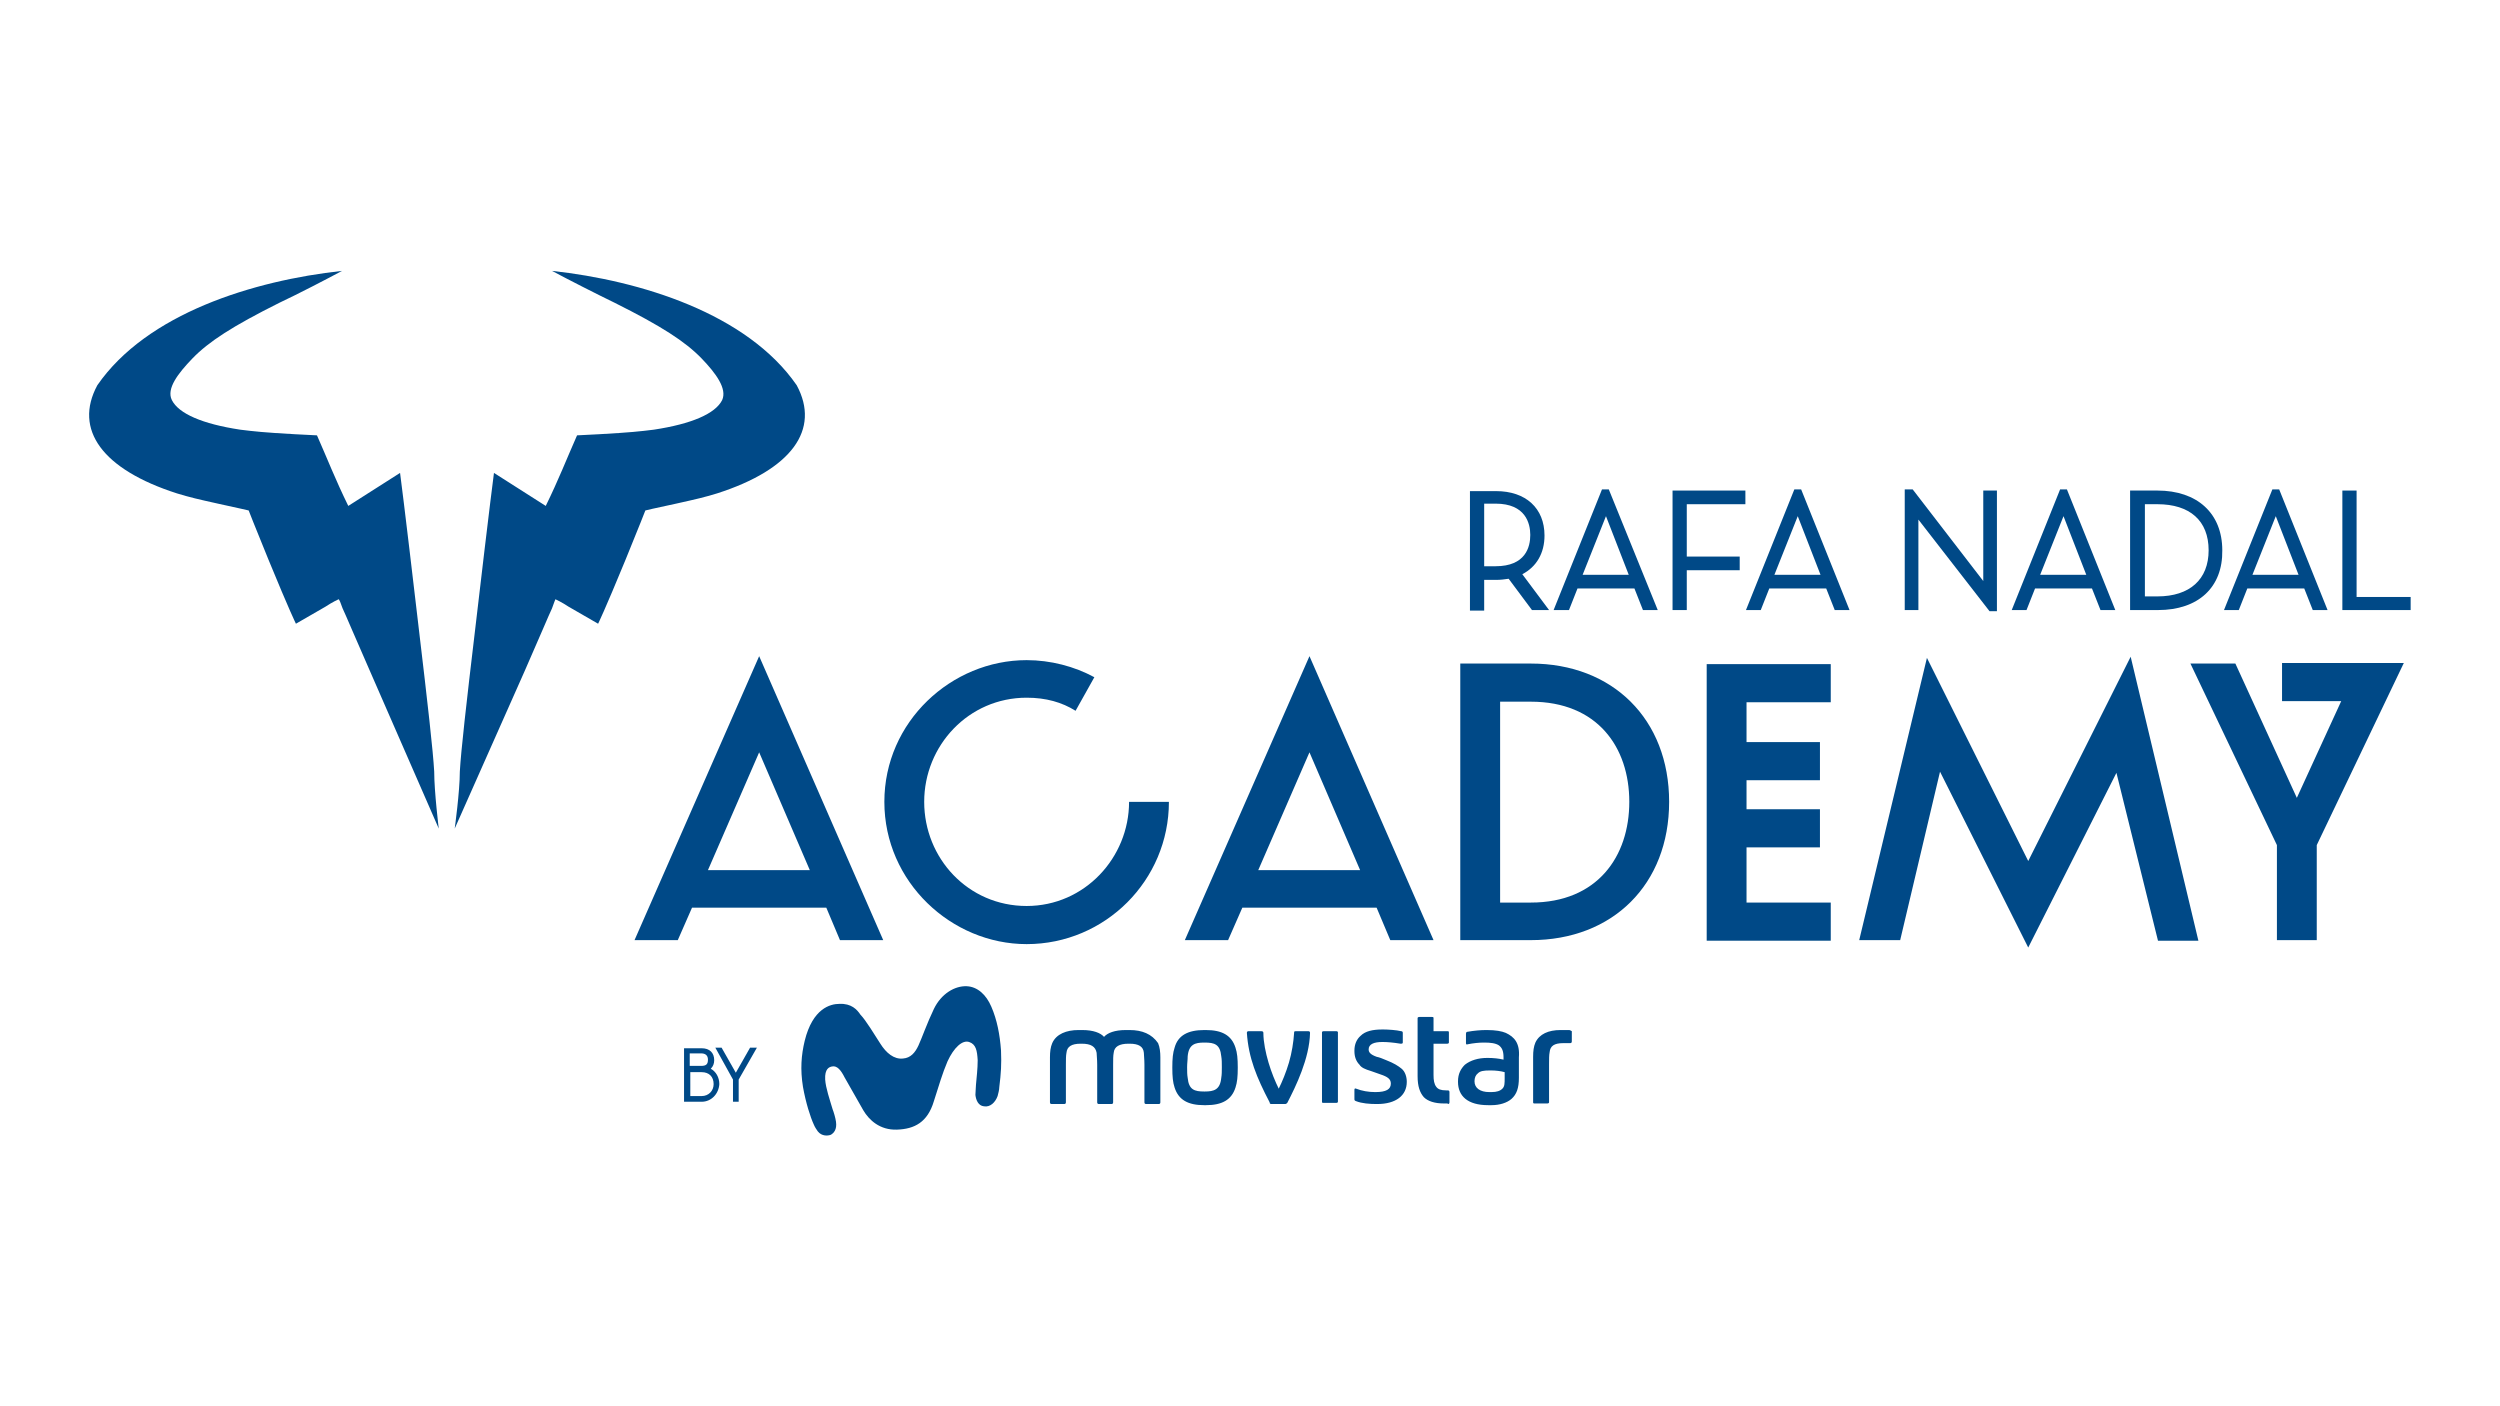 <?xml version="1.0" encoding="utf-8"?>
<!-- Generator: Adobe Illustrator 22.0.0, SVG Export Plug-In . SVG Version: 6.00 Build 0)  -->
<svg version="1.1" id="Capa_1" xmlns="http://www.w3.org/2000/svg" xmlns:xlink="http://www.w3.org/1999/xlink" x="0px" y="0px"
	 viewBox="0 0 439.3 247" style="enable-background:new 0 0 439.3 247;" xml:space="preserve">
<style type="text/css">
	.st0{fill:#005CB9;}
	.st1{fill:#004987;}
</style>
<g>
	<g>
		<path class="st1" d="M65,117.9c-2.3-5.2-4.4-10.2-4.8-11c-0.3-0.9-0.6-1.6-0.7-1.6c0,0-1.1,0.5-2.3,1.3c-3.1,1.8-5.2,3-5.2,3
			s-1.1-2.2-4.8-11.2c-2.5-6.1-3.5-8.7-3.5-8.7s-1.7-0.4-5.4-1.2c-3.6-0.8-4.9-1.1-7.2-1.8c-13.1-4.2-18.2-11.2-14-19
			c8.7-12.6,27.4-18.4,43-20.1c-2.6,1.4-7.8,4.1-11,5.6c-8.2,4.1-12.4,6.8-15.3,9.8c-2.5,2.6-4.6,5.3-3.6,7.3
			c1.2,2.4,5.4,4.2,12,5.2c2.4,0.3,4.2,0.5,9.6,0.8c2.1,0.1,3.7,0.2,3.9,0.2c1.9,4.3,3.2,7.7,5.5,12.4c3.6-2.3,5.2-3.3,9.1-5.8
			c0,0,0.7,5.2,3.2,26.6c1.7,14.3,2.6,22.3,2.8,25.9c0,3.5,0.8,10,0.8,10S65,117.9,65,117.9"/>
		<path class="st1" d="M92.2,117.9c2.3-5.2,4.4-10.2,4.8-11c0.3-0.9,0.6-1.6,0.6-1.6c0,0,1.1,0.5,2.3,1.3c3.1,1.8,5.2,3,5.2,3
			s1.1-2.2,4.8-11.2c2.5-6.1,3.5-8.7,3.5-8.7s1.6-0.4,5.4-1.2c3.6-0.8,4.9-1.1,7.2-1.8c13.1-4.2,18.2-11.2,14-19
			c-8.7-12.6-27.4-18.4-43-20.1c2.6,1.4,7.9,4.1,11,5.6c8.2,4.1,12.4,6.8,15.3,9.8c2.5,2.6,4.5,5.3,3.6,7.3c-1.2,2.4-5.4,4.2-12,5.2
			c-2.4,0.3-4.2,0.5-9.6,0.8c-2.1,0.1-3.7,0.2-3.9,0.2c-1.9,4.3-3.2,7.7-5.5,12.4c-3.6-2.3-5.2-3.3-9.1-5.8c0,0-0.7,5.2-3.2,26.6
			c-1.7,14.3-2.6,22.3-2.8,25.9c0,3.5-0.9,10-0.9,10S92.2,117.9,92.2,117.9"/>
	</g>
	<g>
		<g>
			<path class="st1" d="M123.3,193.6h-3.1v-9.4h3.1c1.4,0,2.2,0.8,2.2,2.1c0,0.6-0.2,1.1-0.6,1.5c0.9,0.5,1.5,1.5,1.5,2.7
				C126.3,192.2,125,193.6,123.3,193.6z M121.2,192.6h2.1c1.2,0,2.1-0.9,2.1-2.1c0-1.3-0.8-2.1-2.1-2.1h-2V192.6z M121.2,187.3h2
				c0.9,0,1.2-0.3,1.2-1.1c0-0.7-0.4-1.1-1.2-1.1h-2V187.3z"/>
		</g>
		<g>
			<polygon class="st1" points="129.8,193.6 128.8,193.6 128.8,189.7 125.7,184.1 126.8,184.1 129.3,188.5 131.8,184.1 133,184.1 
				129.8,189.7 			"/>
		</g>
	</g>
	<g>
		<g>
			<path class="st1" d="M272.2,107.2h-3l-4.1-5.5c-0.7,0.1-1.4,0.2-2.2,0.2l-2.1,0v5.4h-2.5l0-21h4.6c5.2,0,8.5,3,8.5,7.8
				c0,3.1-1.4,5.5-3.9,6.8L272.2,107.2z M260.8,99.5h2c5.3,0,6.1-3.4,6.1-5.5c0-2-0.8-5.5-6.1-5.5h-2L260.8,99.5z"/>
		</g>
		<g>
			<path class="st1" d="M291.3,107.2h-2.6l-1.5-3.8l-10,0l-1.5,3.8H273l8.5-21.2h1.2L291.3,107.2z M278.1,101h8.1l-4-10.3L278.1,101
				z"/>
		</g>
		<g>
			<polygon class="st1" points="296.4,107.2 293.9,107.2 293.9,86.2 306.7,86.2 306.7,88.6 296.4,88.6 296.4,97.8 305.7,97.8 
				305.7,100.2 296.4,100.2 			"/>
		</g>
		<g>
			<path class="st1" d="M325,107.2h-2.6l-1.5-3.8l-10,0l-1.5,3.8h-2.6l8.5-21.2h1.2L325,107.2z M311.8,101h8.1l-4-10.3L311.8,101z"
				/>
		</g>
		<g>
			<polygon class="st1" points="350.9,107.4 349.6,107.4 337.1,91.3 337.1,107.2 334.7,107.2 334.7,86 336.1,86 348.5,102.1 
				348.5,86.2 350.9,86.2 			"/>
		</g>
		<g>
			<path class="st1" d="M371.7,107.2h-2.6l-1.5-3.8h-10l-1.5,3.8h-2.6L362,86h1.2L371.7,107.2z M358.5,101l8.1,0l-4-10.3L358.5,101z
				"/>
		</g>
		<g>
			<path class="st1" d="M379.2,107.2h-4.9l0-21l4.8,0c7,0,11.4,4,11.4,10.5C390.6,103.2,386.3,107.2,379.2,107.2z M376.9,104.8h2.2
				c5.7,0,9-3,9-8.1c0-5.2-3.3-8.1-9-8.1h-2.2V104.8z"/>
		</g>
		<g>
			<path class="st1" d="M409,107.2h-2.6l-1.5-3.8h-10l-1.5,3.8h-2.6l8.5-21.2h1.2L409,107.2z M395.8,101l8.1,0l-4-10.3L395.8,101z"
				/>
		</g>
		<g>
			<polygon class="st1" points="423.6,107.2 411.6,107.2 411.6,86.2 414.1,86.2 414.1,104.9 423.6,104.9 			"/>
		</g>
	</g>
	<g>
		<path class="st1" d="M111.5,165.2l21.9-49.9l21.8,49.9h-7.6l-2.4-5.7h-23.6l-2.5,5.7H111.5z M124.4,152.9h17.9l-8.9-20.7
			L124.4,152.9z"/>
		<path class="st1" d="M192.3,119l-3.3,5.9c-2.4-1.5-5.2-2.3-8.6-2.3c-10.2,0-18,8.4-18,18.3c0,9.9,7.7,18.3,18,18.3
			c10.2,0,18-8.5,18-18.3h7c0,13.8-11.2,25-25,25c-13.2,0-25-10.9-25-25c0-14.1,11.8-24.9,25-24.9C184.6,116,188.8,117.1,192.3,119z
			"/>
		<path class="st1" d="M208.2,165.2l21.9-49.9l21.8,49.9h-7.6l-2.4-5.7h-23.6l-2.5,5.7H208.2z M221.1,152.9H239l-8.9-20.7
			L221.1,152.9z"/>
		<path class="st1" d="M256.6,165.2v-48.6H269c14.4,0,24.3,9.8,24.3,24.3c0,14.5-9.9,24.3-24.3,24.3H256.6z M269,123.3h-5.4v35.3
			h5.4c11.7,0,17.3-8.1,17.3-17.7C286.3,131.3,280.7,123.3,269,123.3z"/>
		<path class="st1" d="M306.9,123.3v7.1h12.9v6.7h-12.9v5.1h12.9v6.7h-12.9v9.7h14.8v6.7h-21.8v-48.6h21.8v6.7H306.9z"/>
		<path class="st1" d="M371.9,135.8l-15.5,30.7l-15.5-30.9l-7,29.6h-7.2l11.9-49.6l17.8,35.7l18-35.9l11.9,49.9h-7.1L371.9,135.8z"
			/>
		<path class="st1" d="M384.9,116.6h7.9l10.8,23.6l7.8-17H401v-6.7h21.4l-15.3,32v16.7h-7v-16.7L384.9,116.6z"/>
	</g>
	<g>
		<path class="st1" d="M264.6,181.5c-0.7-0.3-1.8-0.5-3.3-0.5h-0.2c-0.9,0-2.1,0.1-3.2,0.3c-0.2,0-0.3,0.1-0.3,0.4v1.6
			c0,0.2,0.1,0.3,0.3,0.2c1-0.2,2-0.3,2.8-0.3h0.1c1.1,0,2,0.1,2.6,0.5c0.5,0.4,0.8,0.9,0.8,2.1v0.4c-0.8-0.2-1.8-0.3-2.7-0.3h-0.2
			c-1.5,0-2.9,0.4-3.9,1.2c-0.7,0.7-1.2,1.6-1.2,2.9v0.1c0,2.5,1.7,4.1,5.3,4.1h0.6c1.4,0,2.7-0.4,3.5-1.1c0.9-0.8,1.3-1.9,1.3-3.7
			v-3.6C267.1,183.3,266.1,182.2,264.6,181.5z M264.4,189.4c0,1,0,1.5-0.4,1.9c-0.4,0.4-1,0.6-1.9,0.6h-0.4c-1.6,0-2.6-0.7-2.6-1.9
			c0-0.6,0.2-1.1,0.6-1.4c0.4-0.4,1-0.5,2.1-0.5h0.2c0.8,0,1.7,0.1,2.4,0.3V189.4z M275.7,181h-1.5c-2.1,0-3.7,0.7-4.4,2.2
			c-0.3,0.7-0.4,1.5-0.4,2.5v8c0,0.2,0.1,0.2,0.3,0.2h2.2c0.2,0,0.3-0.1,0.3-0.2V187c0-0.9,0-1.6,0.1-2.1c0.1-1.1,0.8-1.6,2.4-1.6
			h1.2c0.2,0,0.3-0.1,0.3-0.3v-1.8C276,181.1,275.9,181,275.7,181z M223.4,194h2.4c0.2,0,0.3-0.1,0.4-0.2c1.5-2.9,3.9-7.8,4-12.3
			c0-0.2-0.1-0.3-0.3-0.3l-2.2,0c-0.3,0-0.3,0.1-0.3,0.3c-0.1,1.6-0.4,3.5-0.9,5.2c-0.5,1.7-1.2,3.4-1.8,4.6
			c-0.6-1.2-1.3-2.9-1.8-4.6c-0.5-1.7-0.9-3.6-0.9-5.2c0-0.2-0.1-0.3-0.4-0.3h-2.2c-0.2,0-0.3,0.1-0.3,0.3c0.3,4.4,1.7,7.8,4,12.2
			C223.1,193.9,223.2,194,223.4,194z M240.9,188.2c0.6,0.2,1.1,0.4,1.7,0.6c1.2,0.4,1.8,0.8,1.8,1.6c0,1-0.8,1.5-2.7,1.5h-0.1
			c-1.1,0-2.3-0.2-3.3-0.6c-0.2-0.1-0.3,0-0.3,0.2v1.6c0,0.2,0,0.3,0.3,0.4c1,0.4,2.4,0.5,3.6,0.5h0.1c3.3,0,5.2-1.5,5.2-3.9l0,0
			c0-0.9-0.3-1.8-0.9-2.3c-0.6-0.5-1.4-1-2.7-1.5c-0.7-0.3-1.2-0.5-1.7-0.6c-1.1-0.4-1.4-0.8-1.4-1.3c0-0.9,0.9-1.3,2.4-1.3l0.1,0
			c0.8,0,1.9,0.1,3.1,0.3c0.2,0,0.4,0,0.4-0.2v-1.7c0-0.2-0.1-0.3-0.3-0.3c-0.8-0.2-2.3-0.3-3.1-0.3h-0.2c-1.7,0-3,0.3-3.8,1.1
			c-0.7,0.6-1.1,1.5-1.1,2.6l0,0.1c0,1,0.3,1.8,0.9,2.4C239.2,187.6,239.9,187.9,240.9,188.2z M254.4,194c0.2,0,0.3-0.1,0.3-0.3
			v-1.8c0-0.2-0.1-0.3-0.3-0.3h-0.3c-0.9,0-1.4-0.2-1.7-0.6c-0.4-0.5-0.5-1.2-0.5-2.1v-5.5h2.4c0.2,0,0.3-0.1,0.3-0.2v-1.8
			c0-0.2-0.1-0.2-0.3-0.2h-2.4v-2.3c0-0.2-0.1-0.2-0.3-0.2h-2.2c-0.2,0-0.3,0.1-0.3,0.2v10.2c0,1.8,0.4,2.9,1.1,3.7
			c0.7,0.7,1.9,1.1,3.5,1.1H254.4z M198.5,181h-0.7c-1.9,0-3.2,0.5-3.8,1.2h0c-0.6-0.7-1.9-1.2-3.8-1.2h-0.7c-2.1,0-3.9,0.7-4.6,2.3
			c-0.3,0.7-0.4,1.5-0.4,2.5v7.9c0,0.2,0.1,0.3,0.3,0.3h2.2c0.2,0,0.3-0.1,0.3-0.3l0-6.6c0-0.9,0-1.6,0.1-2.1
			c0.1-1.1,0.9-1.6,2.5-1.6h0.2c1.6,0,2.4,0.5,2.6,1.6c0,0.4,0.1,1.1,0.1,2.1v6.6c0,0.2,0.1,0.3,0.3,0.3h2.2c0.2,0,0.3-0.1,0.3-0.3
			l0-6.6c0-0.9,0-1.6,0.1-2.1c0.1-1.1,1-1.6,2.6-1.6h0.2c1.6,0,2.4,0.5,2.5,1.6c0,0.4,0.1,1.1,0.1,2.1v6.6c0,0.2,0.1,0.3,0.3,0.3
			h2.2c0.2,0,0.3-0.1,0.3-0.3v-7.9c0-0.9-0.1-1.8-0.4-2.5C202.4,181.7,200.7,181,198.5,181z M217.1,191.1c0.3-0.9,0.4-1.9,0.4-3.5
			c0-1.6-0.1-2.6-0.4-3.5c-0.7-2.2-2.4-3.1-5.2-3.1h-0.3c-2.8,0-4.6,0.9-5.2,3.1c-0.3,0.9-0.4,1.9-0.4,3.5c0,1.6,0.1,2.6,0.4,3.5
			c0.7,2.2,2.4,3.1,5.2,3.1h0.3C214.7,194.2,216.4,193.3,217.1,191.1z M214.6,189.4c-0.2,2.1-1.3,2.4-2.9,2.4h-0.1
			c-1.7,0-2.7-0.3-2.9-2.4c-0.1-0.6-0.1-1.1-0.1-1.9c0-0.7,0.1-1.2,0.1-1.9c0.2-2.1,1.3-2.4,2.9-2.4h0.1c1.7,0,2.7,0.3,2.9,2.4
			c0.1,0.6,0.1,1.1,0.1,1.9C214.7,188.3,214.7,188.8,214.6,189.4z M234.8,181.2h-2.2c-0.2,0-0.3,0.1-0.3,0.2l0,12.2
			c0,0.2,0.1,0.2,0.3,0.2h2.2c0.2,0,0.3-0.1,0.3-0.2l0-12.2C235.1,181.3,235,181.2,234.8,181.2z"/>
		<path class="st1" d="M147.5,176.4c-1.6,0-4.7,0.8-6.1,6.5c-0.6,2.5-0.8,5-0.3,8.1c0.5,2.8,1.3,5.3,1.9,6.6
			c0.2,0.5,0.5,0.9,0.7,1.2c0.7,0.9,1.8,0.8,2.3,0.6c0.5-0.3,1.1-0.9,0.9-2.3c-0.1-0.7-0.4-1.7-0.6-2.2c-0.5-1.7-1.2-3.7-1.3-5.2
			c-0.1-1.9,0.7-2.2,1.2-2.3c0.9-0.2,1.6,0.7,2.2,1.9c0.8,1.4,2.2,3.9,3.3,5.8c1,1.7,2.9,3.5,5.9,3.4c3.1-0.1,5.4-1.3,6.5-5
			c0.9-2.8,1.5-4.9,2.4-7c1.1-2.4,2.6-3.8,3.8-3.4c1.2,0.4,1.4,1.5,1.5,3.2c0,1.5-0.2,3.1-0.3,4.3c0,0.4-0.1,1.3-0.1,1.8
			c0.1,0.9,0.5,1.9,1.5,2c1.1,0.2,2-0.7,2.4-1.8c0.1-0.4,0.3-1.1,0.3-1.6c0.3-2.4,0.4-4,0.3-6.4c-0.2-2.8-0.7-5.4-1.7-7.7
			c-0.9-2.1-2.4-3.5-4.3-3.6c-2.1-0.1-4.5,1.3-5.8,4c-1.2,2.5-2.1,5.1-2.7,6.4c-0.6,1.3-1.4,2.2-2.7,2.3c-1.6,0.2-3-1-4-2.6
			c-0.9-1.4-2.6-4.2-3.5-5.1C150.6,177.4,149.6,176.3,147.5,176.4z"/>
	</g>
</g>
</svg>
